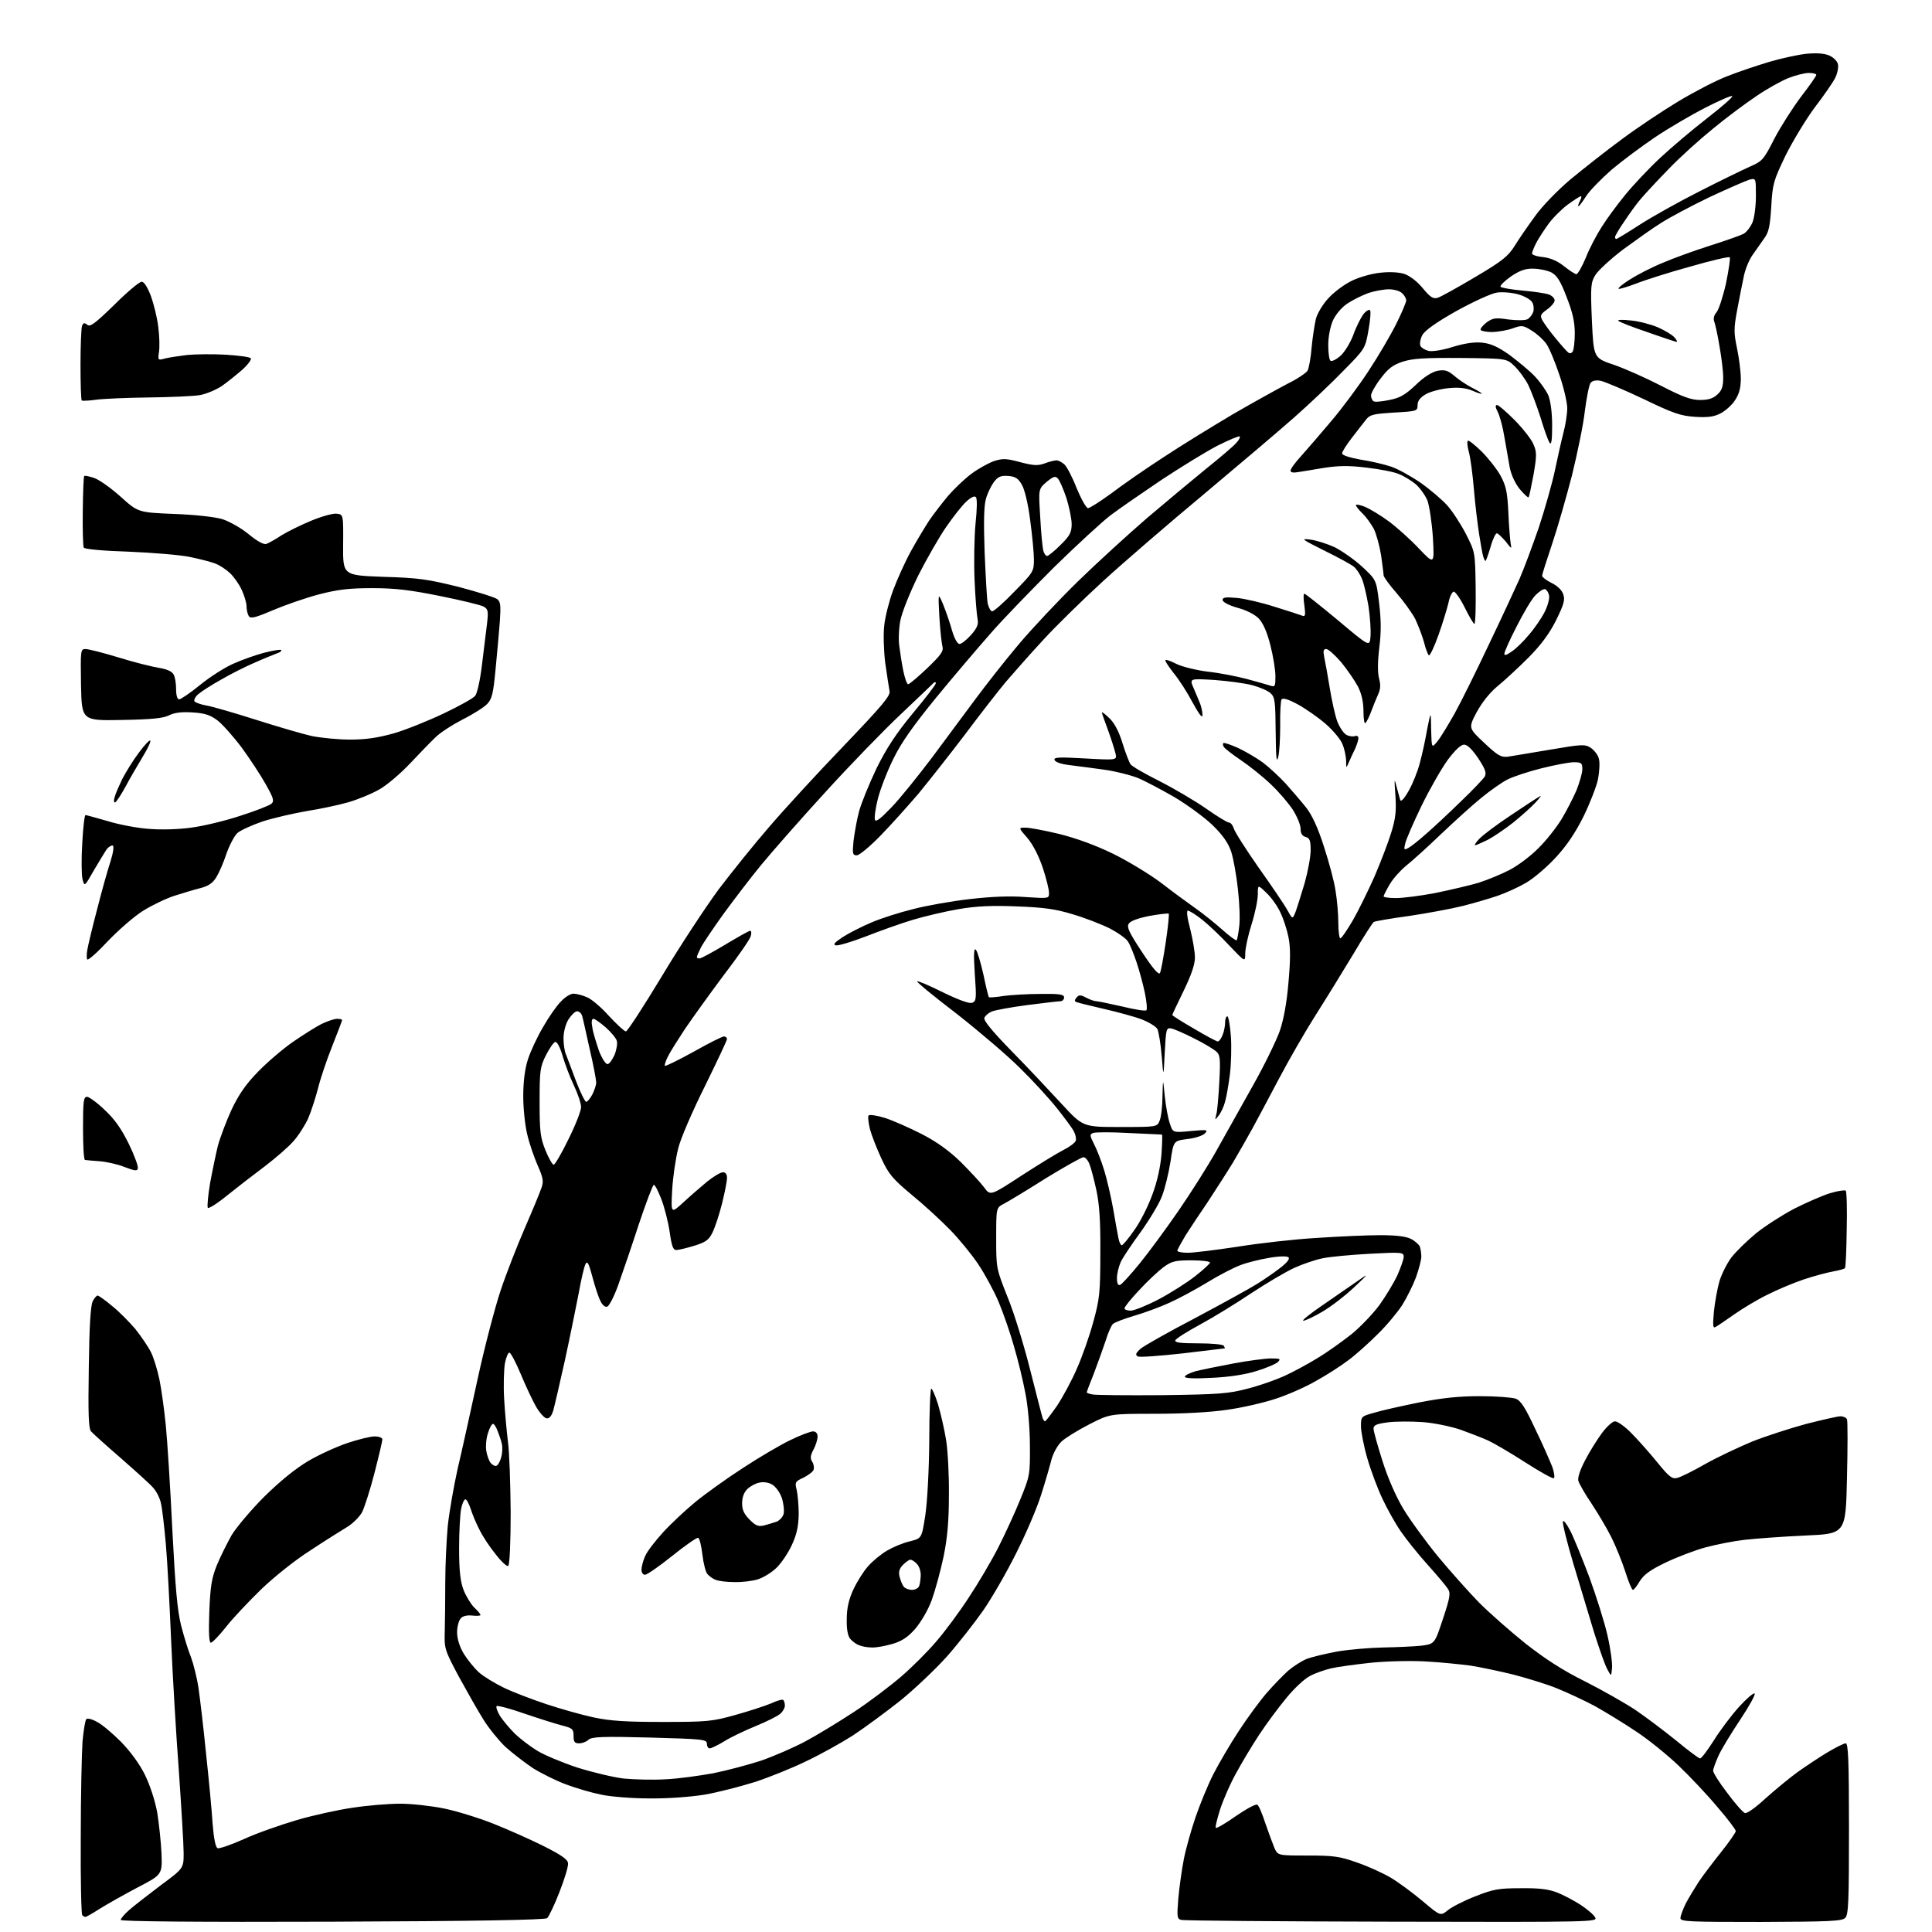 <?xml version="1.0" encoding="UTF-8" standalone="no"?>
<svg 
  version="1.1" 
  xmlns="http://www.w3.org/2000/svg" 
  xmlns:xlink="http://www.w3.org/1999/xlink" 
  xmlns:svg="http://www.w3.org/2000/svg"
  xmlns:rdf="http://www.w3.org/1999/02/22-rdf-syntax-ns#"
  xmlns:cc="http://creativecommons.org/ns#"
  xmlns:dc="http://purl.org/dc/elements/1.1/"
  viewBox="0 0 768 768"
  width="768"
  height="768"
>
<style>svg {background-color: white; }</style>"
<path stroke="none" fill="black" fill-rule="evenodd" d="M132.1,763.9C77.9,764.1 48.0,763.8 48.0,763.2C48.0,762.6 49.5,760.9 51.3,759.3C53.1,757.7 58.8,753.3 63.8,749.5C73.0,742.7 73.0,742.7 73.0,736.6C73.0,733.2 72.1,718.6 71.1,704.0C70.0,689.4 68.6,665.8 68.0,651.5C67.4,637.2 66.5,620.1 65.9,613.5C65.3,606.9 64.5,599.8 64.0,597.7C63.6,595.5 62.1,592.7 60.8,591.3C59.6,589.9 53.8,584.7 48.0,579.6C42.2,574.6 36.9,569.8 36.2,569.0C35.2,567.8 35.0,562.1 35.3,543.5C35.5,527.3 36.0,518.8 36.9,517.2C37.5,516.0 38.4,515.0 38.8,515.0C39.2,515.0 41.8,516.8 44.5,519.1C47.3,521.3 51.4,525.5 53.8,528.3C56.1,531.2 58.9,535.3 60.0,537.5C61.1,539.7 62.6,544.6 63.4,548.5C64.2,552.4 65.3,560.5 65.9,566.5C66.5,572.5 67.7,591.2 68.5,608.0C69.7,631.3 70.5,640.3 72.0,646.2C73.1,650.4 74.8,656.1 75.9,658.7C76.9,661.4 78.3,666.9 78.9,671.0C79.5,675.1 80.9,686.8 81.9,697.0C83.0,707.2 84.2,719.7 84.5,724.8C85.0,731.1 85.7,734.3 86.5,734.7C87.3,734.9 92.0,733.3 97.1,731.0C102.1,728.7 111.6,725.4 118.0,723.5C124.5,721.6 134.5,719.4 140.2,718.6C146.0,717.7 154.5,717.0 159.1,717.0C163.7,717.0 171.6,717.9 176.5,718.9C181.4,719.9 190.2,722.6 196.0,724.9C201.8,727.2 210.8,731.2 216.0,733.8C223.0,737.3 225.6,739.1 225.8,740.6C226.0,741.8 224.4,747.0 222.4,752.1C220.4,757.3 218.1,762.0 217.5,762.5C216.6,763.2 188.5,763.7 132.1,763.9zM553.3,763.9C508.3,763.8 470.7,763.5 469.6,763.2C467.9,762.8 467.8,762.1 468.4,754.7C468.8,750.2 469.8,743.1 470.6,739.0C471.4,734.9 473.5,727.5 475.2,722.5C476.9,717.5 480.0,709.9 482.2,705.5C484.4,701.2 489.0,693.3 492.5,688.0C495.9,682.8 500.9,676.0 503.6,672.9C506.3,669.8 510.1,665.9 512.1,664.1C514.1,662.4 517.4,660.3 519.3,659.5C521.3,658.7 526.8,657.4 531.6,656.5C536.3,655.7 544.6,655.0 549.9,654.9C555.2,654.8 561.9,654.5 564.9,654.2C570.3,653.5 570.3,653.5 573.6,643.5C576.5,634.8 576.7,633.2 575.5,631.5C574.8,630.4 571.2,626.1 567.5,622.0C563.8,617.9 559.0,611.9 556.8,608.7C554.6,605.5 551.3,599.6 549.5,595.7C547.6,591.7 544.9,584.5 543.5,579.6C542.1,574.8 541.0,569.0 541.0,566.9C541.0,563.1 541.1,563.0 546.2,561.6C549.1,560.7 557.2,558.9 564.1,557.5C573.3,555.7 579.9,555.0 588.3,555.0C594.7,555.0 601.1,555.5 602.5,556.0C604.6,556.8 606.3,559.5 610.4,568.3C613.4,574.4 616.3,581.2 617.1,583.2C617.8,585.3 618.1,587.2 617.7,587.6C617.4,588.0 612.2,585.1 606.3,581.3C600.4,577.5 593.7,573.6 591.5,572.6C589.3,571.6 584.4,569.7 580.5,568.3C576.6,567.0 569.9,565.6 565.4,565.3C561.0,565.0 554.8,565.0 551.7,565.4C547.2,566.0 546.0,566.5 546.0,567.9C546.0,568.9 547.6,574.6 549.5,580.6C551.6,587.3 554.8,594.7 557.8,599.7C560.5,604.2 566.7,612.7 571.6,618.7C576.5,624.6 583.9,632.9 588.0,637.1C592.1,641.2 600.5,648.6 606.5,653.4C614.3,659.5 621.2,664.0 630.1,668.4C637.0,671.9 646.0,677.0 650.2,679.8C654.3,682.6 661.5,688.0 666.3,691.9C671.0,695.8 675.3,699.0 675.8,699.0C676.4,699.0 678.8,695.7 681.3,691.8C683.8,687.8 688.3,681.8 691.3,678.5C694.3,675.2 697.1,672.8 697.5,673.2C697.9,673.6 695.3,678.3 691.7,683.7C688.1,689.1 684.2,695.5 683.1,698.0C682.0,700.5 681.0,703.1 681.0,703.9C681.0,704.7 683.5,708.7 686.6,712.7C689.6,716.8 692.8,720.4 693.6,720.7C694.4,721.0 697.7,718.7 701.7,715.0C705.5,711.6 711.3,706.8 714.6,704.4C718.0,702.0 723.4,698.4 726.6,696.5C729.8,694.6 733.0,693.0 733.7,693.0C734.7,693.0 735.0,699.6 735.0,726.9C735.0,756.0 734.8,761.1 733.5,762.4C732.2,763.7 727.3,763.9 700.0,764.0C671.7,764.0 668.0,763.9 668.0,762.5C668.0,761.6 669.0,759.0 670.1,756.7C671.3,754.4 673.7,750.5 675.3,748.0C677.0,745.5 681.0,740.2 684.2,736.2C687.4,732.2 690.0,728.4 690.0,727.9C690.0,727.3 686.7,722.9 682.6,718.2C678.6,713.4 671.7,706.1 667.3,701.9C662.9,697.7 655.3,691.5 650.4,688.3C645.5,685.0 638.1,680.5 634.0,678.2C629.9,676.0 623.0,672.8 618.8,671.1C614.6,669.4 606.7,667.0 601.3,665.6C595.9,664.3 588.4,662.7 584.5,662.1C580.6,661.6 573.0,660.8 567.5,660.5C562.0,660.1 552.2,660.3 545.6,660.9C539.0,661.6 531.6,662.6 529.1,663.2C526.6,663.8 522.8,665.1 520.8,666.2C518.7,667.2 514.5,671.1 511.5,674.8C508.4,678.5 503.5,685.1 500.6,689.5C497.7,693.9 493.5,700.9 491.3,705.0C489.0,709.1 486.2,715.6 485.0,719.3C483.8,723.1 483.0,726.4 483.3,726.6C483.6,726.9 487.2,724.8 491.3,721.9C495.4,719.1 499.2,717.0 499.8,717.4C500.4,717.7 501.8,721.1 503.0,724.8C504.3,728.5 505.9,732.9 506.6,734.6C508.0,737.6 508.0,737.6 519.8,737.6C530.0,737.6 532.5,737.9 539.5,740.4C543.9,741.9 550.0,744.7 553.0,746.5C556.0,748.3 561.7,752.5 565.6,755.8C572.6,761.7 572.6,761.7 575.6,759.3C577.2,758.0 582.1,755.5 586.5,753.8C593.6,751.0 595.7,750.6 604.5,750.6C612.0,750.5 615.6,751.0 619.0,752.3C621.5,753.3 625.7,755.5 628.3,757.2C630.9,758.9 633.5,761.1 634.1,762.2C635.1,764.0 633.7,764.1 553.3,763.9zM34.0,762.0C33.6,762.0 33.0,761.7 32.7,761.3C32.3,761.0 32.0,747.1 32.1,730.6C32.1,714.0 32.5,696.8 32.8,692.3C33.2,687.8 33.9,683.8 34.3,683.4C34.7,682.9 36.7,683.4 38.6,684.5C40.6,685.5 44.8,689.1 48.1,692.4C51.8,696.2 55.5,701.2 57.6,705.5C59.7,709.8 61.6,715.7 62.5,720.5C63.2,724.9 64.0,732.3 64.2,736.8C64.5,745.2 64.5,745.2 54.5,750.4C49.0,753.3 42.3,757.1 39.6,758.8C36.8,760.6 34.3,762.0 34.0,762.0zM258.1,714.9C251.2,714.9 242.6,714.2 239.0,713.4C235.4,712.7 229.2,710.9 225.2,709.4C221.3,708.0 215.3,705.0 211.9,702.9C208.6,700.7 203.7,696.9 200.9,694.4C198.2,691.8 194.3,687.0 192.2,683.6C190.1,680.3 185.7,672.5 182.4,666.5C176.7,655.8 176.6,655.3 176.8,648.5C176.9,644.6 177.0,635.9 177.0,629.0C177.0,622.1 177.5,612.0 178.0,606.5C178.6,601.0 180.4,590.6 182.0,583.5C183.7,576.4 187.2,560.4 189.9,548.0C192.6,535.6 196.7,519.9 199.0,513.0C201.3,506.1 205.7,494.9 208.7,488.0C211.7,481.1 214.6,474.1 215.2,472.3C216.2,469.6 215.9,468.2 213.7,463.2C212.3,460.0 210.4,454.5 209.6,451.0C208.7,447.4 208.0,440.6 208.0,435.8C208.0,430.2 208.6,425.1 209.8,421.3C210.8,418.1 213.5,412.3 215.8,408.4C218.0,404.5 221.2,399.9 222.9,398.2C224.5,396.4 226.8,395.0 227.9,395.0C229.1,395.0 231.5,395.6 233.3,396.4C235.1,397.1 239.1,400.5 242.1,403.9C245.2,407.2 248.2,410.0 248.8,410.0C249.4,410.0 255.9,400.0 263.2,387.9C270.5,375.7 280.7,360.3 285.7,353.5C290.8,346.8 299.7,335.7 305.6,328.9C311.4,322.1 324.7,307.6 335.2,296.7C350.7,280.5 354.1,276.5 353.6,274.7C353.4,273.5 352.6,268.5 351.9,263.6C351.3,258.7 351.1,252.0 351.5,248.7C351.8,245.4 353.4,239.1 355.0,234.7C356.6,230.4 359.8,223.3 362.1,219.1C364.4,214.9 367.7,209.5 369.3,207.0C371.0,204.5 374.4,200.1 376.8,197.2C379.3,194.3 383.5,190.3 386.2,188.3C388.9,186.3 392.9,184.1 395.1,183.3C398.6,182.2 399.9,182.2 405.5,183.7C410.8,185.1 412.6,185.2 415.3,184.2C417.1,183.5 419.2,183.0 420.0,183.0C420.7,183.0 422.1,183.7 423.1,184.6C424.1,185.5 426.3,189.7 428.0,194.1C429.8,198.4 431.8,202.0 432.5,202.0C433.2,202.0 437.4,199.3 441.8,196.1C446.1,192.8 455.5,186.3 462.6,181.7C469.7,177.0 482.1,169.4 490.2,164.6C498.3,159.9 508.1,154.5 511.9,152.5C515.8,150.6 519.3,148.2 519.8,147.3C520.3,146.3 521.1,142.1 521.4,138.0C521.8,133.9 522.6,128.8 523.1,126.7C523.7,124.5 525.9,120.8 528.2,118.4C530.4,116.0 534.6,112.9 537.6,111.5C540.5,110.1 545.6,108.7 548.8,108.4C552.4,108.0 556.1,108.2 558.3,108.9C560.5,109.7 563.4,111.9 565.6,114.6C568.5,118.1 569.7,118.9 571.4,118.4C572.6,118.1 579.2,114.4 586.3,110.2C597.3,103.7 599.5,101.9 602.2,97.6C603.9,94.8 607.6,89.5 610.3,85.8C613.0,82.0 619.3,75.5 624.3,71.3C629.4,67.1 638.5,59.9 644.5,55.5C650.5,51.0 660.7,44.2 667.0,40.4C673.3,36.6 682.1,32.0 686.6,30.3C691.1,28.5 698.6,26.0 703.3,24.6C708.0,23.2 714.5,21.8 717.9,21.4C722.0,21.0 725.0,21.2 727.0,22.0C728.7,22.7 730.3,24.2 730.6,25.5C730.9,26.8 730.4,29.2 729.5,31.0C728.6,32.8 725.0,38.0 721.4,42.7C717.9,47.4 712.7,56.0 709.8,61.8C705.0,71.8 704.6,73.1 704.1,82.2C703.6,90.1 703.1,92.4 701.2,94.9C700.0,96.6 697.9,99.6 696.5,101.6C695.2,103.5 693.6,107.4 693.1,110.3C692.5,113.2 691.3,119.1 690.5,123.5C689.2,130.6 689.2,132.3 690.5,138.5C691.3,142.3 692.0,147.8 692.0,150.6C692.0,154.2 691.3,156.7 689.7,159.1C688.5,161.0 685.9,163.3 684.0,164.3C681.3,165.7 678.9,166.0 673.8,165.7C668.0,165.3 665.1,164.3 653.3,158.6C645.7,155.0 638.1,151.8 636.4,151.4C634.5,151.0 633.0,151.3 632.3,152.2C631.7,152.9 630.7,158.0 630.0,163.4C629.4,168.9 627.0,180.3 624.9,188.9C622.7,197.4 619.2,209.7 617.0,216.2C614.8,222.7 613.0,228.4 613.0,228.9C613.0,229.4 614.7,230.7 616.7,231.7C619.0,232.8 620.9,234.6 621.4,236.2C622.2,238.4 621.7,240.2 618.6,246.5C615.9,251.9 612.7,256.2 607.7,261.3C603.7,265.3 598.2,270.4 595.5,272.6C592.3,275.2 589.2,279.1 587.0,283.1C583.7,289.4 583.7,289.4 590.0,295.3C595.4,300.4 596.7,301.1 599.4,300.8C601.1,300.5 608.7,299.3 616.2,298.0C629.1,295.8 630.0,295.8 632.4,297.3C633.8,298.3 635.3,300.2 635.6,301.7C636.0,303.2 635.8,306.9 635.2,309.9C634.5,313.0 631.9,319.6 629.4,324.7C626.3,330.9 622.8,336.2 618.4,340.9C614.8,344.8 609.5,349.3 606.5,351.0C603.6,352.7 598.5,355.0 595.3,356.1C592.1,357.2 585.9,359.0 581.6,360.1C577.2,361.2 567.6,363.0 560.2,364.1C552.8,365.1 546.5,366.2 546.1,366.5C545.7,366.7 542.0,372.4 538.0,379.2C533.9,386.0 527.2,396.9 523.0,403.5C518.8,410.1 512.2,421.6 508.3,429.0C504.4,436.4 499.7,445.2 497.9,448.5C496.1,451.8 492.6,457.9 490.2,462.0C487.7,466.1 483.1,473.2 480.1,477.8C477.0,482.3 473.0,488.4 471.2,491.2C469.5,494.1 468.0,496.8 468.0,497.2C468.0,497.6 469.9,498.0 472.1,498.0C474.4,498.0 483.3,496.9 491.9,495.6C500.5,494.2 514.7,492.6 523.4,492.1C532.2,491.5 543.5,491.0 548.7,491.0C555.0,491.0 559.0,491.5 560.9,492.5C562.5,493.3 564.0,494.7 564.4,495.5C564.7,496.4 565.0,498.2 565.0,499.5C565.0,500.9 564.0,504.5 562.9,507.7C561.7,510.9 559.2,515.9 557.4,518.8C555.5,521.7 551.2,526.9 547.7,530.3C544.2,533.8 539.0,538.5 536.0,540.7C533.0,543.0 527.2,546.7 523.2,548.9C519.3,551.2 512.1,554.4 507.2,556.0C502.4,557.6 493.7,559.6 487.9,560.4C481.3,561.4 470.4,562.0 459.2,562.0C441.2,562.0 441.2,562.0 433.0,566.2C428.5,568.5 423.5,571.6 422.0,573.0C420.4,574.5 418.7,577.6 418.0,580.1C417.4,582.5 415.6,588.8 413.9,594.1C412.3,599.3 407.8,609.8 404.0,617.3C400.3,624.8 394.4,635.0 390.9,640.1C387.4,645.1 380.9,653.4 376.4,658.5C371.8,663.6 363.5,671.5 357.8,676.1C352.1,680.6 343.7,686.8 339.0,689.9C334.3,692.9 326.0,697.5 320.5,700.1C315.0,702.8 305.8,706.5 300.0,708.4C294.2,710.2 285.3,712.5 280.1,713.4C274.5,714.3 265.4,715.0 258.1,714.9zM264.5,707.3C269.4,707.1 278.0,705.9 283.5,704.9C289.0,703.8 297.6,701.5 302.5,699.9C307.4,698.2 315.3,694.8 320.0,692.3C324.7,689.8 333.4,684.5 339.5,680.5C345.6,676.5 354.0,670.1 358.3,666.4C362.6,662.7 368.8,656.5 372.1,652.6C375.5,648.7 381.3,640.9 385.0,635.2C388.8,629.5 394.1,620.5 396.8,615.2C399.5,609.9 403.5,601.2 405.6,596.0C409.4,586.7 409.5,586.2 409.4,574.5C409.4,567.7 408.6,558.7 407.6,553.8C406.7,549.0 404.7,540.7 403.1,535.3C401.6,529.9 398.8,521.9 397.0,517.6C395.2,513.3 391.5,506.5 388.9,502.6C386.3,498.7 381.3,492.6 377.8,489.0C374.3,485.4 367.5,479.1 362.6,475.1C354.9,468.7 353.3,466.8 350.4,460.6C348.6,456.7 346.5,451.4 345.8,448.8C345.2,446.2 344.9,443.7 345.3,443.4C345.7,443.0 348.6,443.4 351.8,444.4C354.9,445.4 361.5,448.3 366.4,450.8C372.6,454.0 377.5,457.6 382.0,462.0C385.6,465.6 389.8,470.1 391.2,472.0C393.7,475.4 393.7,475.4 406.1,467.3C412.9,462.9 420.4,458.3 422.8,457.1C425.2,455.9 427.3,454.3 427.6,453.5C427.9,452.8 427.6,451.1 426.9,449.8C426.3,448.5 423.2,444.4 420.2,440.6C417.2,436.8 410.6,429.6 405.5,424.6C400.5,419.6 389.1,409.9 380.3,403.0C371.4,396.2 364.3,390.4 364.6,390.1C364.8,389.8 369.5,391.8 374.9,394.5C381.1,397.5 385.4,399.1 386.5,398.6C388.1,398.0 388.2,396.9 387.5,387.2C387.0,379.5 387.1,376.8 387.9,377.5C388.5,378.1 389.8,382.5 390.9,387.3C391.9,392.1 392.9,396.2 393.1,396.4C393.3,396.6 396.0,396.4 399.0,395.9C402.0,395.5 408.7,395.1 413.8,395.1C421.3,395.0 423.0,395.3 423.0,396.5C423.0,397.3 422.3,398.0 421.6,398.0C420.8,398.0 414.9,398.7 408.6,399.5C402.3,400.3 395.9,401.5 394.5,402.0C393.1,402.5 391.7,403.7 391.3,404.6C390.9,405.6 394.2,409.7 402.1,417.8C408.4,424.2 417.3,433.7 422.0,438.8C430.5,448.0 430.5,448.0 445.3,448.0C460.0,448.0 460.0,448.0 461.0,445.4C461.6,444.0 462.1,439.6 462.1,435.7C462.3,428.5 462.3,428.5 463.0,435.6C463.4,439.6 464.3,444.5 465.0,446.5C466.2,450.3 466.2,450.3 473.4,449.6C479.9,449.0 480.4,449.1 478.9,450.6C478.0,451.5 474.8,452.5 471.9,452.8C466.5,453.5 466.5,453.5 465.3,461.7C464.6,466.2 463.1,472.4 461.9,475.5C460.8,478.5 456.9,484.9 453.4,489.8C449.9,494.6 446.3,499.9 445.5,501.7C444.7,503.5 444.0,506.3 444.0,508.1C444.0,510.1 444.4,511.0 445.2,510.8C445.9,510.6 449.4,506.7 453.0,502.3C456.6,497.9 463.5,488.5 468.4,481.4C473.3,474.3 480.1,463.6 483.5,457.5C486.9,451.4 493.4,439.9 497.9,431.8C502.5,423.7 507.3,413.8 508.7,409.9C510.3,405.2 511.5,398.7 512.2,390.4C513.0,381.5 513.0,376.5 512.2,372.6C511.6,369.6 510.2,365.2 509.0,362.8C507.9,360.3 505.4,356.8 503.5,355.0C500.0,351.6 500.0,351.6 500.0,355.6C500.0,357.7 498.9,363.1 497.5,367.5C496.1,371.9 495.0,377.1 495.0,379.0C495.0,382.5 495.0,382.5 488.7,375.9C485.3,372.2 480.4,367.6 477.9,365.6C475.4,363.6 472.8,362.0 472.2,362.0C471.6,362.0 471.9,364.7 473.1,369.2C474.1,373.2 475.0,378.3 475.0,380.6C475.0,383.4 473.6,387.5 470.5,393.9C468.0,399.0 466.0,403.3 466.0,403.5C466.0,403.7 469.9,406.2 474.6,408.9C479.3,411.7 483.6,414.0 484.1,414.0C484.6,414.0 485.5,412.8 486.0,411.4C486.6,410.0 487.0,407.8 487.0,406.4C487.0,405.1 487.4,404.0 487.9,404.0C488.3,404.0 489.0,407.6 489.3,412.0C489.6,416.4 489.4,423.2 488.9,427.1C488.4,431.0 487.6,435.8 487.0,437.9C486.5,439.9 485.3,442.4 484.4,443.5C482.9,445.4 482.9,445.4 483.5,443.0C483.9,441.6 484.4,435.8 484.7,430.0C485.2,420.6 485.0,419.3 483.4,417.9C482.3,417.0 478.4,414.6 474.5,412.7C470.6,410.7 466.6,409.0 465.5,408.8C463.6,408.5 463.5,409.2 463.0,418.5C462.5,428.5 462.5,428.5 461.8,419.8C461.4,415.0 460.6,410.2 460.1,409.1C459.5,408.0 456.6,406.3 453.8,405.2C450.9,404.1 444.2,402.3 439.0,401.1C433.8,399.9 428.9,398.7 428.1,398.4C427.1,398.1 427.0,397.7 427.9,396.6C428.9,395.4 429.5,395.4 431.8,396.6C433.3,397.4 435.1,398.0 435.8,398.0C436.5,398.0 441.2,399.0 446.1,400.1C451.0,401.3 455.4,402.0 455.7,401.6C456.1,401.2 455.8,398.1 455.1,394.7C454.4,391.3 452.9,385.8 451.8,382.5C450.7,379.2 449.2,375.5 448.4,374.3C447.6,373.0 444.3,370.7 441.0,369.0C437.8,367.4 431.1,364.8 426.3,363.4C419.4,361.3 414.7,360.7 404.0,360.3C394.1,359.9 388.0,360.2 381.0,361.4C375.8,362.3 367.7,364.2 363.0,365.6C358.3,367.0 349.9,370.0 344.3,372.2C338.6,374.4 333.2,376.0 332.3,375.8C331.0,375.5 331.7,374.7 335.0,372.5C337.5,370.9 342.6,368.3 346.4,366.7C350.1,365.1 357.6,362.7 362.9,361.4C368.2,360.0 378.4,358.2 385.5,357.4C394.1,356.4 401.6,356.1 407.8,356.6C417.0,357.2 417.0,357.2 417.0,354.9C417.0,353.6 415.9,349.1 414.5,344.9C412.9,340.2 410.6,335.7 408.4,333.1C404.8,329.0 404.8,329.0 407.7,329.0C409.2,329.0 415.2,330.1 421.0,331.5C427.8,333.2 435.3,335.9 442.5,339.4C448.6,342.4 457.1,347.6 461.5,350.9C465.9,354.3 472.0,358.8 475.0,360.9C478.0,363.0 482.9,366.9 485.8,369.5C488.7,372.1 491.3,374.0 491.6,373.8C491.8,373.5 492.3,371.1 492.6,368.3C493.0,365.6 492.7,358.9 492.1,353.5C491.5,348.0 490.3,341.2 489.4,338.5C488.2,335.0 486.0,331.9 482.0,328.0C478.9,325.0 472.1,320.0 466.9,316.9C461.7,313.9 455.1,310.4 452.2,309.2C449.3,308.1 443.5,306.6 439.2,306.0C435.0,305.4 428.8,304.6 425.6,304.2C422.0,303.8 419.5,303.0 419.2,302.1C418.8,301.0 420.9,300.9 431.4,301.5C444.1,302.2 444.1,302.2 443.4,299.4C443.0,297.8 441.7,293.6 440.4,290.1C439.1,286.6 438.0,283.5 438.0,283.2C438.0,282.9 439.4,283.9 441.0,285.5C443.0,287.4 444.8,290.8 446.2,295.4C447.4,299.3 448.9,303.1 449.4,303.8C449.9,304.6 455.1,307.6 460.9,310.5C466.8,313.5 475.1,318.4 479.4,321.4C483.8,324.5 487.9,327.0 488.6,327.0C489.2,327.0 490.0,328.0 490.4,329.2C490.7,330.5 495.1,337.4 500.2,344.7C505.3,351.9 510.5,359.5 511.7,361.7C513.8,365.5 513.8,365.5 515.0,362.5C515.6,360.9 517.2,355.7 518.6,351.1C519.9,346.5 521.0,340.6 521.0,338.0C521.0,334.1 520.6,333.1 519.0,332.7C517.6,332.3 517.0,331.3 517.0,329.4C517.0,327.9 515.6,324.6 514.0,322.0C512.3,319.4 508.4,314.8 505.2,311.8C502.1,308.8 496.7,304.5 493.3,302.2C489.9,299.9 486.8,297.5 486.5,296.9C486.1,296.3 486.0,295.7 486.3,295.4C486.5,295.1 489.2,296.0 492.1,297.3C495.1,298.7 499.5,301.3 502.0,303.1C504.5,305.0 508.6,308.8 511.1,311.5C513.5,314.2 517.2,318.5 519.2,321.0C521.6,324.1 523.9,329.0 526.3,336.6C528.3,342.7 530.4,350.5 530.9,354.1C531.5,357.6 532.0,363.3 532.0,366.8C532.0,370.2 532.4,373.0 532.8,373.0C533.3,373.0 535.5,369.7 537.8,365.8C540.1,361.8 543.9,354.0 546.4,348.4C548.8,342.8 551.8,335.0 553.0,331.1C554.8,325.3 555.1,322.4 554.7,316.2C554.2,309.7 554.3,309.1 555.1,312.5C555.7,314.7 556.4,317.2 556.6,318.0C556.9,318.9 558.2,317.5 560.0,314.3C561.6,311.5 563.6,306.5 564.4,303.3C565.3,300.1 566.6,294.1 567.3,290.0C568.8,282.5 568.8,282.5 568.9,290.0C569.1,297.5 569.1,297.5 571.4,294.7C572.7,293.1 575.7,288.1 578.2,283.7C580.7,279.2 586.8,266.9 591.7,256.5C596.7,246.1 602.2,234.2 604.0,230.2C605.8,226.1 609.2,216.9 611.7,209.7C614.1,202.4 617.0,192.2 618.1,187.0C619.2,181.8 620.7,175.0 621.5,172.0C622.3,169.0 623.0,164.6 623.0,162.3C623.0,160.0 621.6,153.9 619.8,148.8C618.1,143.7 615.8,138.2 614.7,136.7C613.7,135.2 611.1,132.8 609.0,131.5C605.5,129.3 605.0,129.2 601.4,130.5C599.2,131.3 595.6,131.9 593.3,132.0C591.0,132.0 588.9,131.6 588.6,131.2C588.3,130.7 589.4,129.4 590.9,128.2C593.4,126.4 594.5,126.2 599.6,127.0C602.9,127.4 606.2,127.4 607.2,126.9C608.1,126.4 609.1,125.1 609.5,124.0C609.8,123.0 609.7,121.2 609.1,120.2C608.5,119.1 606.0,117.7 603.5,117.0C601.0,116.3 597.2,116.0 595.1,116.3C592.9,116.6 585.9,119.8 579.0,123.6C570.8,128.2 566.4,131.4 565.4,133.2C564.6,134.7 564.3,136.5 564.6,137.4C564.9,138.2 566.4,139.1 567.9,139.5C569.4,139.8 573.5,139.2 577.5,137.9C582.1,136.5 586.0,135.9 589.1,136.2C592.7,136.6 595.4,137.8 600.2,141.2C603.6,143.8 608.2,147.5 610.2,149.7C612.2,151.8 614.6,155.2 615.5,157.2C616.4,159.6 617.0,164.0 617.0,169.2C617.0,175.0 616.7,177.1 616.0,176.0C615.4,175.2 613.8,170.7 612.4,166.0C610.9,161.3 608.7,155.5 607.5,153.0C606.2,150.5 603.8,147.2 602.0,145.5C598.9,142.5 598.9,142.5 580.7,142.3C565.9,142.2 561.6,142.5 557.5,143.8C553.6,145.1 551.7,146.6 548.8,150.5C546.7,153.2 545.0,156.3 545.0,157.2C545.0,158.1 545.5,159.2 546.0,159.5C546.6,159.9 549.4,159.6 552.3,159.0C556.5,158.2 558.7,156.9 562.8,153.0C566.1,149.8 569.2,147.9 571.4,147.4C574.3,146.9 575.5,147.2 578.1,149.4C579.8,150.9 583.0,153.0 585.1,154.1C587.3,155.2 589.0,156.2 589.0,156.5C589.0,156.7 587.3,156.2 585.3,155.3C582.7,154.2 579.7,153.9 575.8,154.3C572.6,154.6 568.5,155.7 566.8,156.7C564.5,158.0 563.5,159.4 563.5,161.1C563.5,163.4 563.2,163.5 554.1,164.0C546.2,164.5 544.6,164.8 543.1,166.7C542.2,167.8 539.7,171.1 537.5,173.9C535.3,176.7 533.5,179.6 533.5,180.2C533.5,181.0 536.5,181.9 540.8,182.7C544.9,183.3 550.3,184.6 553.0,185.5C555.7,186.4 560.9,189.3 564.7,191.9C568.4,194.5 573.2,198.6 575.2,200.8C577.3,203.1 580.6,208.2 582.7,212.2C586.4,219.5 586.4,219.5 586.6,233.8C586.7,241.6 586.5,248.0 586.1,248.0C585.7,248.0 584.0,245.0 582.2,241.4C580.4,237.8 578.4,235.0 577.8,235.2C577.1,235.5 576.2,237.4 575.8,239.6C575.3,241.7 573.6,247.4 571.9,252.2C570.2,257.0 568.4,260.8 568.0,260.5C567.6,260.2 566.7,257.9 566.1,255.4C565.4,252.8 563.8,248.7 562.6,246.1C561.3,243.6 557.9,238.9 555.1,235.7C552.3,232.5 550.0,229.3 550.0,228.7C550.0,228.0 549.5,224.4 549.0,220.7C548.4,217.0 547.1,212.2 546.1,210.2C545.0,208.2 543.0,205.4 541.6,204.1C540.2,202.7 539.0,201.3 539.0,200.8C539.0,200.4 540.7,200.7 542.7,201.5C544.7,202.4 548.9,204.9 552.0,207.2C555.0,209.4 560.4,214.2 563.9,217.9C570.2,224.5 570.2,224.5 569.6,213.7C569.2,207.7 568.2,201.1 567.4,198.9C566.5,196.8 564.4,193.9 562.8,192.5C561.1,191.1 558.2,189.3 556.2,188.5C554.3,187.6 548.5,186.5 543.3,185.9C536.1,185.0 532.1,185.1 526.2,186.0C522.0,186.7 517.3,187.5 515.8,187.7C514.1,188.0 513.0,187.8 513.0,187.1C513.0,186.4 514.9,183.8 517.3,181.2C519.6,178.6 525.0,172.4 529.1,167.5C533.3,162.6 540.0,153.6 544.0,147.5C548.0,141.4 553.0,132.9 555.1,128.6C557.3,124.2 559.0,120.1 559.0,119.4C559.0,118.7 558.3,117.4 557.4,116.6C556.6,115.7 554.2,115.0 552.1,115.0C550.0,115.0 546.3,115.7 543.9,116.5C541.5,117.4 537.8,119.2 535.7,120.6C533.4,122.1 531.1,124.8 529.9,127.3C528.8,129.8 528.0,133.8 528.0,137.2C528.0,140.3 528.4,143.1 528.9,143.4C529.4,143.8 531.2,142.9 532.8,141.5C534.4,140.1 536.6,136.6 537.9,133.3C539.0,130.1 540.9,126.4 541.9,125.0C543.0,123.6 544.2,122.9 544.6,123.3C545.0,123.7 544.7,127.3 544.0,131.2C542.7,138.5 542.7,138.6 534.1,147.3C529.4,152.2 520.5,160.6 514.5,165.9C508.4,171.3 492.2,185.0 478.5,196.5C464.8,207.9 446.7,223.5 438.4,231.1C430.1,238.7 419.3,249.3 414.4,254.7C409.4,260.1 402.9,267.5 399.8,271.1C396.8,274.7 389.4,284.2 383.5,292.1C377.5,300.0 369.2,310.5 365.1,315.5C360.9,320.4 354.1,328.0 350.0,332.2C345.8,336.5 341.6,340.0 340.6,340.0C338.9,340.0 338.8,339.4 339.3,334.2C339.7,331.1 340.6,325.8 341.5,322.5C342.4,319.2 345.5,311.6 348.4,305.5C352.4,297.4 356.2,291.6 362.9,283.5C367.9,277.5 372.0,272.2 372.0,271.6C372.0,271.1 371.7,271.0 371.2,271.4C370.8,271.8 365.0,277.4 358.2,283.8C351.4,290.2 337.8,304.2 328.0,315.0C318.2,325.7 306.8,338.7 302.6,343.8C298.4,348.9 291.7,357.7 287.6,363.3C283.6,368.9 279.5,374.9 278.6,376.7C277.7,378.5 277.0,380.1 277.0,380.5C277.0,380.8 277.5,381.0 278.1,381.0C278.7,381.0 283.3,378.5 288.3,375.5C293.3,372.5 297.7,370.0 298.2,370.0C298.7,370.0 298.8,371.0 298.4,372.2C298.1,373.4 293.2,380.5 287.5,387.9C281.9,395.4 275.1,404.9 272.3,409.0C269.6,413.1 266.5,418.0 265.6,419.8C264.6,421.7 264.1,423.4 264.3,423.7C264.6,423.9 269.7,421.4 275.7,418.1C281.7,414.7 287.1,412.0 287.8,412.0C288.4,412.0 289.0,412.5 289.0,413.0C289.0,413.6 285.0,422.0 280.2,431.8C275.3,441.6 270.5,452.7 269.6,456.5C268.6,460.4 267.5,467.8 267.2,473.0C266.7,482.5 266.7,482.5 271.6,478.0C274.3,475.5 278.6,471.8 281.1,469.7C283.6,467.7 286.4,466.0 287.4,466.0C288.4,466.0 289.0,466.8 289.0,468.2C289.0,469.5 288.1,474.1 287.0,478.5C285.9,482.9 284.2,488.0 283.2,490.0C281.8,492.9 280.5,493.8 276.0,495.2C273.0,496.1 269.8,496.9 268.9,496.9C267.6,497.0 267.0,495.4 266.2,489.7C265.6,485.6 264.1,479.8 262.9,476.7C261.7,473.6 260.4,471.0 259.9,471.0C259.5,471.0 256.8,478.1 253.9,486.8C251.1,495.4 247.4,506.2 245.8,510.7C244.2,515.2 242.2,519.1 241.4,519.4C240.6,519.7 239.5,518.9 238.7,517.2C237.9,515.7 236.5,511.4 235.5,507.6C234.1,502.3 233.5,501.1 232.8,502.4C232.2,503.4 231.0,508.7 230.0,514.3C228.9,519.9 226.5,531.9 224.5,541.0C222.5,550.1 220.4,559.0 219.9,560.8C219.2,563.0 218.3,564.0 217.2,563.8C216.3,563.6 214.4,561.5 213.0,559.0C211.6,556.5 208.9,550.8 207.0,546.2C205.1,541.7 203.1,537.8 202.5,537.7C202.0,537.6 201.2,539.5 200.7,542.0C200.3,544.5 200.1,550.8 200.4,556.0C200.7,561.2 201.4,568.9 201.9,573.0C202.5,577.1 202.9,589.8 203.0,601.2C203.0,613.3 202.6,622.1 202.0,622.5C201.5,622.8 199.2,620.7 197.0,617.8C194.7,615.0 191.8,610.6 190.6,608.1C189.3,605.6 187.7,601.8 187.1,599.8C186.4,597.7 185.5,596.0 185.0,596.0C184.5,596.0 183.7,597.7 183.3,599.8C182.9,601.8 182.5,608.9 182.5,615.5C182.5,624.5 183.0,628.7 184.3,632.1C185.3,634.6 187.2,637.7 188.5,639.0C189.9,640.3 191.0,641.6 191.0,642.0C191.0,642.3 189.5,642.4 187.7,642.2C185.5,642.0 183.9,642.4 183.1,643.4C182.3,644.3 181.7,646.8 181.7,648.9C181.7,651.4 182.7,654.6 184.3,657.3C185.8,659.7 188.5,663.1 190.4,664.8C192.3,666.5 196.8,669.2 200.3,670.9C203.8,672.6 211.4,675.5 217.1,677.4C222.8,679.3 231.3,681.7 236.0,682.7C242.5,684.1 248.9,684.5 263.5,684.5C281.1,684.5 283.2,684.3 292.4,681.7C297.8,680.2 304.2,678.1 306.6,677.1C308.9,676.0 311.1,675.4 311.4,675.8C311.7,676.1 312.0,677.1 312.0,678.0C312.0,678.9 311.2,680.4 310.2,681.2C309.3,682.1 304.9,684.3 300.5,686.1C296.1,687.9 290.4,690.6 287.9,692.2C285.4,693.7 282.8,695.0 282.1,695.0C281.5,695.0 281.0,694.2 281.0,693.2C281.0,691.4 279.5,691.3 258.3,690.7C239.3,690.2 235.2,690.4 233.9,691.6C233.1,692.4 231.4,693.0 230.2,693.0C228.4,693.0 228.0,692.4 228.0,690.0C228.0,687.4 227.6,687.0 223.8,686.0C221.4,685.4 214.7,683.3 208.8,681.3C202.9,679.2 197.8,677.9 197.4,678.2C197.1,678.6 197.7,680.4 198.8,682.2C200.0,684.0 202.6,687.1 204.7,689.2C206.8,691.2 210.7,694.2 213.5,695.9C216.2,697.6 223.4,700.6 229.4,702.6C235.4,704.5 243.8,706.5 247.9,707.0C252.1,707.4 259.6,707.6 264.5,707.3zM640.8,663.1C640.5,666.5 640.5,666.5 638.9,663.5C638.0,661.9 635.7,655.3 633.7,649.0C631.8,642.7 628.1,630.4 625.5,621.8C622.9,613.1 621.0,605.4 621.3,604.8C621.5,604.1 622.8,605.8 624.2,608.5C625.6,611.2 629.0,619.6 631.8,627.0C634.5,634.4 637.8,644.8 639.0,650.1C640.2,655.3 641.0,661.2 640.8,663.1zM346.6,654.9C344.9,654.9 342.6,654.5 341.5,654.0C340.3,653.6 338.8,652.4 338.0,651.5C337.0,650.3 336.5,647.6 336.6,643.6C336.6,639.3 337.4,635.8 339.2,631.9C340.6,628.9 343.2,624.7 345.0,622.7C346.8,620.6 350.2,617.8 352.6,616.4C355.0,615.0 359.0,613.3 361.7,612.7C366.4,611.5 366.4,611.5 367.8,602.5C368.6,597.3 369.3,584.7 369.4,572.7C369.4,561.3 369.8,552.0 370.2,552.0C370.6,552.0 371.8,554.8 372.9,558.3C373.9,561.7 375.4,568.1 376.1,572.5C376.8,576.9 377.3,586.8 377.2,594.5C377.2,604.6 376.6,611.4 375.1,618.7C373.9,624.4 371.8,632.1 370.4,636.0C368.9,640.1 366.1,644.8 363.8,647.5C360.9,650.8 358.5,652.4 354.7,653.5C351.9,654.3 348.3,655.0 346.6,654.9zM83.8,653.0C83.1,653.0 82.9,648.9 83.2,640.8C83.6,630.7 84.1,627.4 86.2,622.2C87.6,618.8 90.3,613.4 92.1,610.2C94.0,607.1 99.8,600.2 105.0,595.0C111.3,588.8 117.3,583.9 122.5,580.8C126.9,578.2 134.0,575.0 138.2,573.6C142.4,572.2 147.2,571.0 148.9,571.0C150.6,571.0 152.0,571.5 152.0,572.2C152.0,572.8 150.6,578.8 148.9,585.4C147.2,592.1 144.9,599.1 144.0,601.0C143.0,602.9 140.3,605.6 138.0,607.0C135.7,608.4 129.1,612.5 123.4,616.3C117.5,620.0 108.9,626.9 103.8,631.8C98.9,636.6 92.5,643.3 89.8,646.8C87.1,650.2 84.4,653.0 83.8,653.0zM362.5,632.0C363.8,632.0 365.1,631.3 365.4,630.4C365.7,629.5 366.0,627.6 366.0,626.0C366.0,624.4 365.3,622.4 364.4,621.6C363.6,620.7 362.4,620.0 361.9,620.0C361.4,620.0 360.1,620.9 359.0,622.0C357.5,623.5 357.1,624.8 357.6,626.8C358.0,628.3 358.7,630.1 359.3,630.8C359.8,631.4 361.3,632.0 362.5,632.0zM649.1,632.0C648.7,632.0 647.3,628.7 646.1,624.8C644.8,620.8 642.3,614.6 640.5,611.0C638.7,607.4 635.1,601.4 632.6,597.6C630.0,593.8 627.7,589.7 627.4,588.6C627.1,587.3 628.2,584.1 630.1,580.5C631.8,577.2 634.8,572.4 636.7,569.8C638.7,567.1 641.0,565.0 642.0,565.0C643.0,565.0 646.0,567.1 648.5,569.7C651.1,572.3 655.7,577.5 658.8,581.3C663.5,587.1 664.7,588.0 666.7,587.5C668.1,587.2 673.1,584.7 677.8,582.0C682.6,579.3 691.1,575.3 696.6,573.0C702.2,570.8 711.8,567.7 718.1,566.0C724.4,564.4 730.5,563.0 731.6,563.0C732.8,563.0 734.0,563.6 734.2,564.2C734.5,564.9 734.5,575.4 734.2,587.6C733.7,609.7 733.7,609.7 717.6,610.4C708.8,610.8 697.9,611.6 693.5,612.1C689.1,612.6 682.1,614.0 678.0,615.1C673.9,616.2 666.8,618.9 662.2,621.1C655.9,624.1 653.4,626.0 651.8,628.6C650.7,630.5 649.5,632.0 649.1,632.0zM291.9,628.9C288.9,628.9 285.6,628.5 284.5,628.0C283.3,627.6 281.9,626.5 281.2,625.7C280.5,624.9 279.6,621.4 279.2,617.9C278.8,614.5 278.1,611.5 277.5,611.3C276.9,611.2 272.3,614.4 267.2,618.5C262.1,622.6 257.2,626.0 256.4,626.0C255.6,626.0 255.0,625.1 255.0,624.0C255.0,622.9 255.6,620.5 256.4,618.7C257.1,616.9 260.4,612.6 263.6,609.1C266.8,605.6 272.6,600.2 276.5,597.0C280.4,593.8 288.9,587.7 295.4,583.5C301.8,579.3 310.3,574.3 314.3,572.4C318.2,570.5 322.2,569.0 323.2,569.0C324.3,569.0 325.0,569.8 325.0,571.0C325.0,572.2 324.3,574.5 323.4,576.2C322.1,578.6 322.0,579.8 322.9,581.1C323.5,582.1 323.7,583.5 323.4,584.3C323.1,585.1 321.3,586.4 319.4,587.4C316.1,588.9 315.9,589.2 316.7,592.3C317.1,594.0 317.5,598.4 317.5,602.0C317.4,606.8 316.7,610.0 314.8,614.1C313.4,617.2 310.7,621.2 308.8,623.1C306.9,625.0 303.5,627.1 301.3,627.8C299.1,628.5 294.8,629.0 291.9,628.9zM303.7,606.4C305.2,606.0 307.5,605.3 308.7,604.9C309.9,604.4 311.2,603.0 311.5,601.8C311.8,600.5 311.5,597.7 310.8,595.5C310.0,593.2 308.4,591.0 306.9,590.1C305.3,589.2 303.3,589.0 301.7,589.4C300.2,589.7 298.1,590.9 297.0,592.0C295.7,593.3 295.0,595.3 295.0,597.6C295.0,600.2 295.8,601.9 298.0,604.1C300.4,606.5 301.4,606.9 303.7,606.4zM197.3,582.7C197.9,582.5 198.8,581.0 199.2,579.4C199.7,577.8 199.8,575.4 199.5,574.0C199.2,572.6 198.4,570.3 197.8,568.8C197.2,567.2 196.4,566.0 196.0,566.0C195.5,566.0 194.6,567.6 194.0,569.6C193.3,571.6 193.0,574.8 193.3,576.7C193.6,578.6 194.4,580.8 195.1,581.6C195.8,582.4 196.8,582.9 197.3,582.7zM415.4,565.0C415.7,565.0 417.8,562.2 420.2,558.8C422.5,555.3 426.1,548.7 428.1,544.0C430.2,539.3 433.1,531.0 434.6,525.5C437.1,516.4 437.4,513.9 437.4,498.0C437.5,485.2 437.0,478.5 435.8,473.0C434.9,468.9 433.7,464.3 433.1,462.8C432.5,461.2 431.4,460.0 430.7,460.0C430.0,460.0 423.2,463.8 415.7,468.4C408.3,473.1 400.8,477.6 399.1,478.5C396.0,480.1 396.0,480.1 396.0,492.1C396.0,504.2 396.0,504.2 400.6,515.8C403.2,522.1 407.2,535.3 409.6,544.9C412.1,554.6 414.2,563.1 414.5,563.8C414.7,564.4 415.2,565.0 415.4,565.0zM462.0,554.6C484.7,554.3 488.4,554.0 496.0,552.0C500.7,550.8 507.2,548.5 510.5,547.0C513.8,545.5 519.6,542.4 523.5,540.0C527.4,537.7 533.5,533.3 537.2,530.4C540.9,527.4 545.9,522.1 548.4,518.7C550.9,515.2 554.1,509.9 555.5,506.9C556.8,503.9 558.0,500.6 558.0,499.6C558.0,497.8 557.3,497.7 544.4,498.4C536.9,498.8 528.5,499.6 525.7,500.2C522.8,500.8 517.8,502.5 514.5,504.0C511.2,505.5 503.6,510.0 497.5,514.0C491.4,518.1 482.3,523.7 477.1,526.5C471.9,529.3 467.5,532.1 467.2,532.8C466.9,533.7 469.3,534.0 476.4,534.0C481.6,534.0 486.2,534.4 486.5,535.0C486.8,535.5 487.0,536.0 486.8,536.0C486.6,536.0 479.1,536.9 470.1,538.0C461.0,539.0 453.0,539.6 452.3,539.2C451.2,538.6 451.5,537.9 453.2,536.3C454.5,535.1 464.3,529.6 475.0,524.0C485.7,518.3 497.0,512.1 500.0,510.2C503.0,508.3 507.2,505.4 509.3,503.7C511.6,501.9 512.8,500.4 512.2,499.8C511.7,499.3 508.6,499.3 504.6,500.0C500.9,500.6 495.7,501.9 493.1,502.9C490.4,503.9 484.4,507.0 479.7,509.9C474.9,512.8 468.2,516.4 464.8,517.9C461.3,519.5 455.1,521.8 451.0,523.0C446.9,524.2 443.0,525.7 442.4,526.3C441.7,527.0 440.4,530.0 439.5,533.0C438.5,536.0 436.4,541.8 434.9,545.8C433.3,549.8 432.0,553.2 432.0,553.5C432.0,553.7 433.0,554.1 434.2,554.3C435.5,554.6 448.0,554.7 462.0,554.6zM481.8,547.7C474.8,548.1 471.0,547.9 471.0,547.3C471.0,546.7 472.9,545.8 475.2,545.1C477.6,544.5 484.4,543.1 490.3,542.0C496.2,540.9 503.0,540.0 505.3,540.0C508.9,540.0 509.2,540.2 508.0,541.4C507.2,542.2 503.4,543.8 499.5,545.0C495.1,546.4 488.6,547.4 481.8,547.7zM682.1,527.4C680.9,528.2 680.8,527.2 681.3,521.4C681.7,517.6 682.7,512.1 683.5,509.3C684.4,506.4 686.5,502.2 688.3,499.8C690.1,497.5 694.5,493.2 698.0,490.3C701.6,487.4 708.3,483.1 713.0,480.6C717.7,478.2 724.1,475.4 727.2,474.4C730.4,473.4 733.3,473.0 733.7,473.3C734.1,473.7 734.3,480.7 734.1,488.7C734.0,496.8 733.7,503.7 733.4,504.1C733.2,504.4 731.1,505.0 728.8,505.4C726.5,505.8 721.2,507.2 717.0,508.6C712.9,510.0 706.4,512.7 702.5,514.7C698.6,516.6 692.8,520.1 689.5,522.4C686.2,524.7 682.9,527.0 682.1,527.4zM518.1,525.0C517.3,525.0 520.8,522.2 525.8,518.8C530.9,515.3 537.1,511.0 539.7,509.2C544.2,506.0 544.2,506.2 538.2,511.8C534.7,515.1 529.1,519.4 525.7,521.4C522.3,523.4 518.9,525.0 518.1,525.0zM449.5,521.0C450.8,521.0 455.8,519.0 460.6,516.5C465.3,514.0 471.8,509.9 475.1,507.3C478.3,504.8 481.0,502.3 481.0,501.9C481.0,501.4 477.7,501.0 473.7,501.0C467.2,501.0 465.8,501.3 462.4,503.8C460.3,505.4 455.9,509.5 452.8,512.9C449.6,516.3 447.0,519.5 447.0,520.1C447.0,520.6 448.1,521.0 449.5,521.0zM445.9,495.0C446.4,495.0 448.6,492.3 450.9,489.0C453.3,485.7 456.5,479.3 458.1,474.8C460.0,469.8 461.3,463.8 461.7,458.9C462.0,454.5 462.1,451.0 461.9,451.0C461.7,451.0 455.8,450.7 448.8,450.4C441.8,450.0 435.3,450.0 434.5,450.4C433.1,450.9 433.2,451.4 434.9,454.8C436.0,456.9 437.8,461.5 438.9,465.1C440.0,468.6 441.6,475.6 442.5,480.5C443.3,485.4 444.3,490.7 444.6,492.2C444.9,493.8 445.5,495.0 445.9,495.0zM90.3,475.2C86.4,478.4 82.9,480.6 82.6,480.1C82.3,479.6 82.7,475.2 83.5,470.4C84.4,465.5 85.8,458.8 86.6,455.5C87.5,452.2 89.9,445.8 92.0,441.2C94.9,435.1 97.7,431.0 102.6,426.0C106.3,422.2 112.5,416.9 116.4,414.2C120.3,411.5 125.4,408.3 127.7,407.1C130.0,406.0 132.8,405.0 134.0,405.0C135.1,405.0 136.0,405.2 136.0,405.5C136.0,405.7 134.2,410.5 132.0,416.0C129.8,421.5 127.3,429.0 126.4,432.7C125.4,436.5 123.7,441.8 122.5,444.6C121.2,447.4 118.6,451.5 116.6,453.7C114.7,455.9 109.6,460.3 105.3,463.6C101.0,466.8 94.3,472.0 90.3,475.2zM54.8,464.4C54.6,465.6 53.7,465.5 49.5,463.9C46.8,462.8 42.2,461.8 39.5,461.6C36.8,461.4 34.2,461.2 33.8,461.1C33.3,461.1 33.0,455.4 33.0,448.5C33.0,437.8 33.2,436.0 34.6,436.0C35.4,436.0 38.6,438.3 41.6,441.2C45.6,444.9 48.3,448.8 51.2,454.7C53.4,459.2 55.0,463.6 54.8,464.4zM220.1,463.0C220.6,463.0 223.3,458.4 226.0,452.8C228.8,447.2 231.0,441.5 231.0,440.1C231.0,438.7 229.7,434.8 228.1,431.4C226.5,428.1 224.5,422.7 223.6,419.6C222.6,416.2 221.4,414.0 220.7,414.2C220.0,414.4 218.4,416.8 217.0,419.5C214.7,424.1 214.5,425.6 214.5,438.0C214.5,449.8 214.8,452.2 216.8,457.2C218.1,460.4 219.6,463.0 220.1,463.0zM233.0,438.0C233.5,438.0 234.6,436.7 235.5,435.0C236.3,433.4 237.0,431.3 237.0,430.3C237.0,429.3 235.9,423.3 234.4,417.0C233.0,410.7 231.7,404.7 231.4,403.8C231.1,402.8 230.2,402.0 229.4,402.0C228.6,402.0 227.1,403.5 226.0,405.2C224.8,407.1 224.0,410.3 224.0,412.7C224.0,415.0 224.4,417.9 225.0,419.2C225.5,420.5 227.3,425.2 229.0,429.8C230.7,434.3 232.6,438.0 233.0,438.0zM241.5,423.0C242.2,423.0 243.4,421.3 244.3,419.3C245.1,417.3 245.5,414.8 245.2,413.8C245.0,412.8 243.0,410.4 240.9,408.5C238.7,406.6 236.5,405.0 235.9,405.0C235.2,405.0 235.0,406.2 235.5,408.7C235.8,410.7 237.1,414.7 238.1,417.7C239.2,420.6 240.7,423.0 241.5,423.0zM461.1,386.8C461.5,386.1 462.5,380.6 463.4,374.6C464.3,368.6 464.8,363.5 464.6,363.2C464.3,363.0 460.8,363.4 456.9,364.1C452.4,365.0 449.3,366.1 448.7,367.2C447.8,368.5 448.9,370.8 454.0,378.5C458.2,384.9 460.6,387.7 461.1,386.8zM42.9,374.1C38.8,378.5 35.1,381.8 34.7,381.4C34.4,381.1 34.4,379.4 34.7,377.6C35.0,375.9 36.7,368.6 38.6,361.5C40.4,354.4 42.8,345.8 43.9,342.5C45.0,339.0 45.4,336.4 44.8,336.1C44.3,336.0 43.2,336.6 42.4,337.6C41.7,338.7 39.4,342.4 37.3,346.0C33.6,352.5 33.6,352.5 32.8,349.5C32.4,347.8 32.3,341.4 32.7,335.2C33.0,329.1 33.6,324.0 34.0,324.0C34.3,324.0 38.3,325.1 42.8,326.4C47.3,327.8 54.7,329.2 59.3,329.5C64.0,329.9 71.1,329.7 76.0,329.0C80.7,328.4 89.5,326.3 95.5,324.3C101.5,322.4 107.1,320.2 107.9,319.5C109.1,318.4 108.7,317.2 105.6,311.7C103.6,308.1 99.3,301.6 96.1,297.2C92.8,292.8 88.5,288.0 86.5,286.4C83.5,284.2 81.5,283.5 76.5,283.2C72.2,282.9 69.4,283.3 67.3,284.3C65.1,285.5 60.3,286.0 48.4,286.2C32.5,286.5 32.5,286.5 32.2,272.2C32.0,258.5 32.0,258.0 34.0,258.0C35.1,258.0 41.1,259.5 47.3,261.4C53.4,263.3 60.7,265.1 63.3,265.5C66.3,266.0 68.4,266.9 69.0,268.1C69.6,269.1 70.0,271.7 70.0,273.9C70.0,276.5 70.5,278.0 71.2,278.0C71.9,278.0 75.7,275.4 79.5,272.3C83.3,269.2 89.2,265.4 92.6,263.9C95.9,262.4 101.5,260.4 104.9,259.5C108.4,258.6 111.5,258.1 111.8,258.4C112.0,258.7 111.4,259.3 110.4,259.6C109.4,260.0 105.3,261.6 101.5,263.3C97.7,264.9 91.6,268.0 88.0,270.1C84.4,272.1 80.3,274.7 79.0,275.8C77.7,276.8 77.0,278.2 77.3,278.8C77.7,279.3 79.9,280.1 82.3,280.5C84.6,280.9 93.5,283.5 102.0,286.2C110.5,288.9 120.4,291.8 124.0,292.6C127.6,293.3 134.4,294.0 139.1,294.0C145.5,294.0 150.1,293.3 156.6,291.5C161.4,290.1 170.3,286.5 176.4,283.6C182.5,280.7 188.1,277.6 188.9,276.6C189.7,275.6 190.9,270.2 191.6,264.2C192.3,258.3 193.2,251.0 193.6,247.9C194.2,242.8 194.0,242.1 192.2,241.1C191.1,240.5 183.3,238.6 174.8,236.9C162.9,234.5 157.0,233.8 148.0,233.8C138.9,233.8 134.4,234.3 126.7,236.3C121.4,237.7 113.1,240.6 108.4,242.6C101.4,245.6 99.6,246.0 98.9,244.9C98.4,244.1 98.0,242.4 98.0,241.0C98.0,239.6 97.1,236.7 96.1,234.5C95.1,232.3 93.0,229.3 91.4,227.8C89.8,226.3 87.2,224.6 85.5,224.0C83.8,223.3 79.3,222.2 75.5,221.4C71.7,220.6 60.7,219.7 51.2,219.3C41.2,219.0 33.7,218.3 33.3,217.7C33.0,217.1 32.8,210.6 32.9,203.1C33.0,195.7 33.2,189.4 33.5,189.2C33.7,189.0 35.4,189.3 37.4,190.0C39.3,190.6 44.0,193.9 47.9,197.4C54.9,203.7 54.9,203.7 69.2,204.3C77.6,204.6 85.6,205.5 88.5,206.4C91.2,207.3 95.9,209.9 98.9,212.4C102.3,215.2 104.9,216.6 105.9,216.2C106.8,215.9 109.5,214.4 111.9,212.8C114.3,211.3 119.6,208.7 123.7,207.0C127.8,205.3 132.4,204.0 133.8,204.2C136.5,204.5 136.5,204.5 136.4,216.6C136.3,228.7 136.3,228.7 152.4,229.3C166.5,229.7 170.2,230.3 182.3,233.3C189.9,235.3 196.9,237.5 197.7,238.2C199.0,239.2 199.1,240.9 198.7,247.0C198.4,251.1 197.6,259.7 197.0,266.0C196.1,275.5 195.6,277.8 193.7,279.8C192.5,281.1 188.1,283.9 183.9,286.0C179.7,288.2 174.7,291.4 172.9,293.3C171.0,295.1 166.5,299.8 162.8,303.7C159.1,307.6 153.7,312.2 150.8,313.8C147.9,315.5 142.3,317.8 138.5,318.9C134.7,320.0 127.2,321.6 122.0,322.4C116.8,323.3 108.9,325.1 104.5,326.5C100.1,328.0 95.5,330.1 94.3,331.2C93.1,332.4 91.2,336.0 90.0,339.4C88.9,342.8 87.1,346.9 86.0,348.7C84.6,351.0 82.9,352.2 79.8,353.0C77.4,353.6 72.7,355.0 69.3,356.1C65.9,357.2 60.3,359.9 56.8,362.1C53.3,364.3 47.1,369.7 42.9,374.1zM554.9,357.0C557.7,357.0 564.7,356.1 570.5,355.0C576.3,353.8 584.1,352.0 587.8,350.9C591.5,349.7 597.1,347.4 600.3,345.7C603.5,344.0 608.6,340.2 611.5,337.2C614.5,334.3 618.6,329.1 620.7,325.7C622.7,322.4 625.4,317.1 626.7,314.1C627.9,311.0 629.0,307.3 629.0,305.8C629.0,303.3 628.6,303.0 625.6,303.0C623.8,303.0 618.0,304.1 612.8,305.4C607.6,306.7 601.5,308.7 599.2,309.9C597.0,311.0 592.3,314.3 588.8,317.2C585.3,320.0 578.2,326.5 572.9,331.5C567.6,336.6 561.4,342.2 559.0,344.1C556.7,346.0 553.7,349.3 552.4,351.6C551.1,353.8 550.0,356.0 550.0,356.3C550.0,356.7 552.2,357.0 554.9,357.0zM559.8,337.1C560.8,336.6 564.1,334.0 567.1,331.3C570.1,328.7 576.3,322.9 580.8,318.5C585.4,314.1 589.6,309.7 590.2,308.7C591.0,307.2 590.4,305.7 587.6,301.4C585.2,297.9 583.3,296.0 582.0,296.0C580.7,296.0 578.4,298.2 575.4,302.2C572.9,305.7 568.2,313.9 565.0,320.5C561.8,327.1 558.9,333.8 558.6,335.3C558.0,337.8 558.1,338.0 559.8,337.1zM586.4,336.0C586.0,336.0 586.7,334.8 588.1,333.4C589.4,332.0 595.1,327.7 600.7,324.0C606.2,320.3 611.4,316.9 612.2,316.5C612.9,316.0 612.1,317.2 610.5,318.9C608.9,320.7 604.8,324.3 601.5,327.0C598.2,329.6 593.6,332.7 591.3,333.9C589.0,335.0 586.8,336.0 586.4,336.0zM354.4,320.9C357.8,317.4 365.0,308.4 370.6,301.0C376.1,293.6 383.9,283.1 387.9,277.7C391.9,272.3 399.5,262.6 404.9,256.2C410.3,249.8 421.0,238.4 428.6,231.0C436.3,223.5 448.6,212.3 456.0,205.9C463.4,199.6 474.0,190.8 479.5,186.3C485.0,181.9 490.4,177.3 491.4,176.1C492.5,175.0 493.1,173.7 492.8,173.5C492.5,173.2 488.5,174.9 483.9,177.2C479.3,179.6 469.2,185.8 461.5,190.9C453.8,196.1 444.8,202.3 441.5,204.8C438.2,207.3 428.1,216.6 419.1,225.4C410.2,234.3 398.6,246.2 393.6,252.0C388.5,257.8 378.7,269.3 371.9,277.6C363.1,288.4 358.2,295.3 355.2,301.5C352.8,306.3 350.0,313.5 349.0,317.4C348.0,321.3 347.5,325.1 347.8,325.9C348.2,326.9 350.1,325.4 354.4,320.9zM45.7,319.0C45.2,319.0 45.2,318.0 45.6,316.8C45.9,315.5 47.4,312.2 48.7,309.5C50.1,306.8 53.0,302.1 55.2,299.2C57.4,296.2 59.4,294.1 59.7,294.4C60.1,294.7 58.7,297.6 56.8,300.7C54.9,303.9 51.7,309.3 49.9,312.7C48.0,316.2 46.1,319.0 45.7,319.0zM536.2,303.0C535.1,305.5 535.1,305.5 535.1,302.2C535.0,300.4 534.4,297.5 533.6,295.7C532.9,293.9 529.9,290.3 526.9,287.7C524.0,285.2 519.0,281.7 515.9,280.0C512.0,277.9 509.9,277.3 509.4,278.1C509.1,278.7 508.8,283.3 508.9,288.4C508.9,293.4 508.6,299.1 508.1,301.0C507.4,303.6 507.2,300.9 507.1,290.9C507.0,278.9 506.8,277.1 505.1,275.6C504.1,274.6 500.8,273.2 497.9,272.4C494.9,271.6 488.1,270.7 482.7,270.3C472.8,269.7 472.8,269.7 474.5,273.6C475.4,275.7 476.6,278.5 477.1,279.8C477.6,281.1 478.0,283.1 478.0,284.3C478.0,285.7 476.6,283.9 474.1,279.3C472.0,275.3 468.6,270.0 466.5,267.5C464.5,264.9 463.0,262.7 463.3,262.4C463.5,262.1 465.5,262.8 467.6,263.9C469.8,265.0 475.4,266.4 480.1,267.0C484.9,267.5 491.8,268.9 495.6,269.9C499.4,270.9 503.5,272.1 504.8,272.5C506.9,273.2 507.0,272.9 507.0,268.8C507.0,266.3 506.1,260.8 505.0,256.5C503.7,251.3 502.1,247.7 500.4,245.9C498.9,244.3 495.4,242.5 491.9,241.6C488.4,240.6 486.0,239.3 486.0,238.5C486.0,237.4 487.3,237.3 491.8,237.7C494.9,238.0 501.8,239.6 507.0,241.3C512.2,242.9 517.1,244.5 517.8,244.8C518.9,245.2 519.0,244.3 518.5,240.6C518.1,238.1 518.1,236.0 518.5,236.0C518.9,236.0 524.9,240.8 531.9,246.6C544.5,257.2 544.5,257.2 544.8,252.9C545.0,250.5 544.6,245.1 544.0,241.0C543.3,236.9 542.2,232.0 541.4,230.1C540.6,228.2 539.2,226.1 538.2,225.3C537.3,224.5 532.0,221.6 526.5,218.9C517.3,214.3 516.9,214.0 520.9,214.5C523.3,214.8 527.6,216.2 530.5,217.5C533.3,218.9 538.2,222.3 541.4,225.2C547.1,230.5 547.1,230.5 548.2,239.6C549.0,246.1 549.1,251.1 548.3,257.4C547.6,263.2 547.6,267.4 548.2,269.7C548.9,272.3 548.8,274.0 547.7,276.3C546.9,278.1 545.7,281.1 545.0,283.0C544.3,284.9 543.3,286.9 542.8,287.4C542.4,288.0 542.0,285.9 542.0,282.9C542.0,279.1 541.3,275.9 539.8,272.9C538.5,270.5 535.5,266.1 533.1,263.2C530.7,260.4 528.0,258.0 527.2,258.0C526.1,258.0 525.9,258.7 526.4,261.2C526.8,263.0 527.8,268.6 528.6,273.5C529.4,278.4 530.7,284.4 531.6,286.8C532.5,289.1 534.1,291.5 535.2,292.1C536.3,292.7 537.8,292.9 538.6,292.6C539.4,292.3 540.0,292.7 540.0,293.4C540.0,294.1 539.4,296.0 538.7,297.6C537.9,299.2 536.8,301.6 536.2,303.0zM361.0,272.0C361.5,272.0 364.9,269.1 368.6,265.6C374.2,260.2 375.2,258.8 374.6,256.8C374.3,255.6 373.7,250.2 373.4,245.0C372.9,235.5 372.9,235.5 375.0,240.5C376.1,243.2 377.7,247.9 378.5,250.8C379.4,253.8 380.6,256.0 381.4,256.0C382.2,256.0 384.2,254.4 386.0,252.4C388.5,249.6 389.0,248.1 388.6,246.1C388.3,244.7 387.7,237.7 387.4,230.5C387.1,223.3 387.3,213.2 387.8,208.0C388.4,202.3 388.5,198.1 387.9,197.6C387.4,197.0 385.9,197.7 384.0,199.5C382.3,201.1 378.8,205.6 376.1,209.5C373.4,213.4 368.4,222.1 365.0,228.8C361.6,235.8 358.5,243.5 357.9,246.7C357.3,249.8 357.1,254.4 357.5,256.9C357.8,259.4 358.5,263.9 359.1,266.8C359.7,269.6 360.5,272.0 361.0,272.0zM600.9,259.0C602.6,257.9 605.7,254.9 607.8,252.3C610.0,249.8 612.8,245.7 614.0,243.3C615.2,241.0 616.0,238.0 615.8,236.8C615.6,235.6 614.9,234.5 614.2,234.2C613.5,234.0 611.7,235.2 610.2,236.8C608.7,238.4 605.4,244.0 602.8,249.2C600.1,254.4 598.0,259.2 598.0,259.9C598.0,260.7 599.0,260.4 600.9,259.0zM394.4,243.0C395.1,243.0 399.1,239.5 403.3,235.1C410.8,227.5 411.0,227.1 411.0,222.4C411.0,219.7 410.3,212.6 409.5,206.7C408.7,200.3 407.3,194.5 406.2,192.7C404.8,190.2 403.6,189.4 400.8,189.2C397.9,189.0 396.8,189.4 395.1,191.6C394.0,193.1 392.5,196.1 391.9,198.4C391.1,201.2 391.0,208.0 391.4,219.5C391.8,228.8 392.3,238.0 392.6,239.8C393.0,241.5 393.8,243.0 394.4,243.0zM590.5,223.0C590.3,223.0 589.9,222.2 589.6,221.2C589.3,220.3 588.6,216.3 588.0,212.5C587.4,208.7 586.4,200.6 585.9,194.5C585.4,188.5 584.5,181.8 583.9,179.7C583.3,177.5 583.1,175.5 583.5,175.2C583.8,174.9 586.2,176.8 588.9,179.4C591.6,182.1 595.0,186.4 596.5,189.1C598.7,193.2 599.2,195.6 599.6,203.8C599.8,209.1 600.3,214.6 600.5,216.0C601.0,218.4 600.9,218.3 598.5,215.2C597.0,213.5 595.5,212.0 595.0,212.0C594.5,212.0 593.3,214.5 592.5,217.5C591.6,220.5 590.7,223.0 590.5,223.0zM416.2,221.0C416.8,221.0 419.2,219.0 421.6,216.6C425.3,213.0 426.0,211.6 426.0,208.3C426.0,206.2 425.0,201.5 423.9,197.9C422.7,194.4 421.2,190.9 420.5,190.2C419.5,189.1 418.7,189.4 416.0,191.6C412.8,194.4 412.8,194.4 413.5,205.4C413.8,211.5 414.4,217.5 414.7,218.8C415.0,220.0 415.7,221.0 416.2,221.0zM607.6,197.7C607.4,197.9 605.8,196.4 604.1,194.4C602.2,192.0 600.7,188.7 600.1,185.6C599.6,182.8 598.7,177.4 598.0,173.6C597.4,169.8 596.2,165.4 595.4,163.8C594.4,161.9 594.3,161.0 595.1,161.0C595.7,161.0 598.9,163.8 602.2,167.1C605.5,170.5 608.9,174.8 609.6,176.7C610.9,179.6 610.9,181.2 609.6,188.7C608.7,193.4 607.9,197.5 607.6,197.7zM38.2,158.9C35.3,159.3 32.8,159.4 32.5,159.2C32.2,158.9 32.0,152.5 32.0,144.9C32.0,137.4 32.3,130.4 32.6,129.6C33.1,128.3 33.5,128.2 34.7,129.1C35.8,130.1 37.8,128.6 45.4,121.2C50.5,116.1 55.4,112.0 56.3,112.0C57.3,112.0 58.6,114.1 60.0,117.7C61.1,120.8 62.5,126.3 62.9,129.9C63.4,133.5 63.5,138.0 63.2,139.9C62.7,143.2 62.8,143.3 65.6,142.5C67.2,142.1 71.2,141.5 74.5,141.1C77.8,140.8 84.6,140.7 89.7,141.0C94.7,141.3 99.2,141.9 99.7,142.4C100.1,142.8 98.6,144.9 96.4,146.9C94.1,148.9 90.4,151.9 88.1,153.5C85.8,155.0 81.8,156.7 79.2,157.1C76.6,157.5 67.5,157.9 59.0,158.0C50.5,158.1 41.1,158.5 38.2,158.9zM675.8,159.0C679.1,159.0 681.0,158.4 682.7,156.8C684.5,155.2 685.0,153.6 685.0,150.1C685.0,147.6 684.3,141.9 683.5,137.5C682.8,133.1 681.8,128.7 681.4,127.7C681.0,126.6 681.4,125.2 682.3,124.2C683.2,123.2 684.9,118.0 686.1,112.7C687.2,107.3 687.9,102.6 687.6,102.3C687.3,101.9 680.1,103.6 671.8,106.0C663.4,108.3 653.7,111.4 650.2,112.8C646.7,114.1 643.7,115.0 643.4,114.8C643.1,114.5 645.2,112.8 647.9,111.1C650.7,109.3 656.5,106.3 660.9,104.5C665.3,102.6 673.9,99.5 679.9,97.6C685.9,95.7 691.8,93.6 693.0,93.0C694.2,92.4 695.8,90.3 696.6,88.5C697.4,86.6 698.0,81.9 698.0,77.9C698.0,70.8 698.0,70.8 695.5,71.4C694.1,71.8 687.0,74.9 679.7,78.3C672.4,81.8 663.8,86.4 660.5,88.5C657.2,90.5 650.4,95.4 645.3,99.1C640.3,102.9 635.3,107.5 634.2,109.3C632.4,112.2 632.2,113.7 632.8,127.4C633.5,142.3 633.5,142.3 641.5,145.0C645.9,146.5 654.4,150.3 660.4,153.4C668.9,157.8 672.3,159.0 675.8,159.0zM625.2,139.7C625.6,139.0 626.0,135.8 626.0,132.5C626.0,128.1 625.2,124.3 622.8,118.2C620.3,111.6 618.9,109.5 616.7,108.3C615.1,107.5 611.8,106.8 609.5,106.8C606.4,106.7 604.2,107.5 600.6,109.9C598.1,111.7 596.2,113.5 596.5,114.0C596.8,114.4 600.7,115.1 605.2,115.5C609.8,115.9 614.5,116.6 615.8,117.1C617.0,117.6 618.0,118.6 618.0,119.4C618.0,120.2 616.7,121.8 615.0,123.0C612.4,124.9 612.1,125.4 613.1,127.3C613.8,128.5 616.1,131.8 618.4,134.5C620.6,137.2 622.9,139.8 623.5,140.2C624.0,140.6 624.8,140.4 625.2,139.7zM666.4,135.9C665.9,135.8 660.7,134.1 654.8,132.0C648.8,130.0 643.7,128.0 643.3,127.5C642.8,127.1 645.1,127.0 648.4,127.4C651.6,127.7 656.4,129.0 659.0,130.1C661.7,131.3 664.6,133.0 665.6,134.1C666.5,135.1 666.9,135.9 666.4,135.9zM626.6,109.0C627.2,109.0 628.9,106.0 630.4,102.4C631.8,98.8 634.7,93.3 636.7,90.2C638.7,87.0 642.9,81.3 646.1,77.4C649.2,73.6 655.5,66.9 659.9,62.8C664.4,58.6 672.8,51.5 678.6,47.0C684.4,42.5 688.9,38.6 688.6,38.2C688.2,37.9 683.4,40.0 677.7,42.9C672.1,45.8 663.2,51.0 658.0,54.5C652.8,58.0 645.0,63.8 640.7,67.4C636.5,71.1 631.8,75.9 630.5,78.0C629.1,80.2 627.7,82.0 627.5,82.0C627.2,82.0 627.4,81.1 628.0,80.0C628.6,78.9 628.8,78.0 628.4,78.0C628.1,78.0 625.7,79.5 623.1,81.4C620.6,83.3 617.1,86.8 615.4,89.2C613.7,91.6 611.5,94.9 610.6,96.7C609.7,98.5 609.0,100.3 609.0,100.8C609.0,101.3 611.0,102.0 613.5,102.2C616.5,102.6 619.2,103.8 621.7,105.8C623.8,107.5 626.0,108.9 626.6,109.0zM642.5,95.0C642.8,95.0 646.9,92.5 651.7,89.4C656.5,86.3 667.2,80.3 675.5,76.1C683.7,71.9 692.8,67.5 695.7,66.2C700.5,64.1 701.1,63.5 705.3,55.2C707.8,50.4 712.6,42.9 715.9,38.5C719.3,34.1 722.0,30.2 722.0,29.8C722.0,29.3 720.7,29.0 719.0,29.0C717.4,29.0 713.8,29.9 711.0,31.0C708.2,32.1 702.4,35.3 698.2,38.2C694.0,41.0 686.2,46.8 681.0,51.1C675.8,55.3 667.8,62.5 663.4,67.1C658.9,71.7 653.9,77.1 652.3,79.0C650.6,80.9 647.7,85.0 645.7,88.0C643.6,91.0 642.0,93.8 642.0,94.2C642.0,94.7 642.2,95.0 642.5,95.0z" />

</svg>